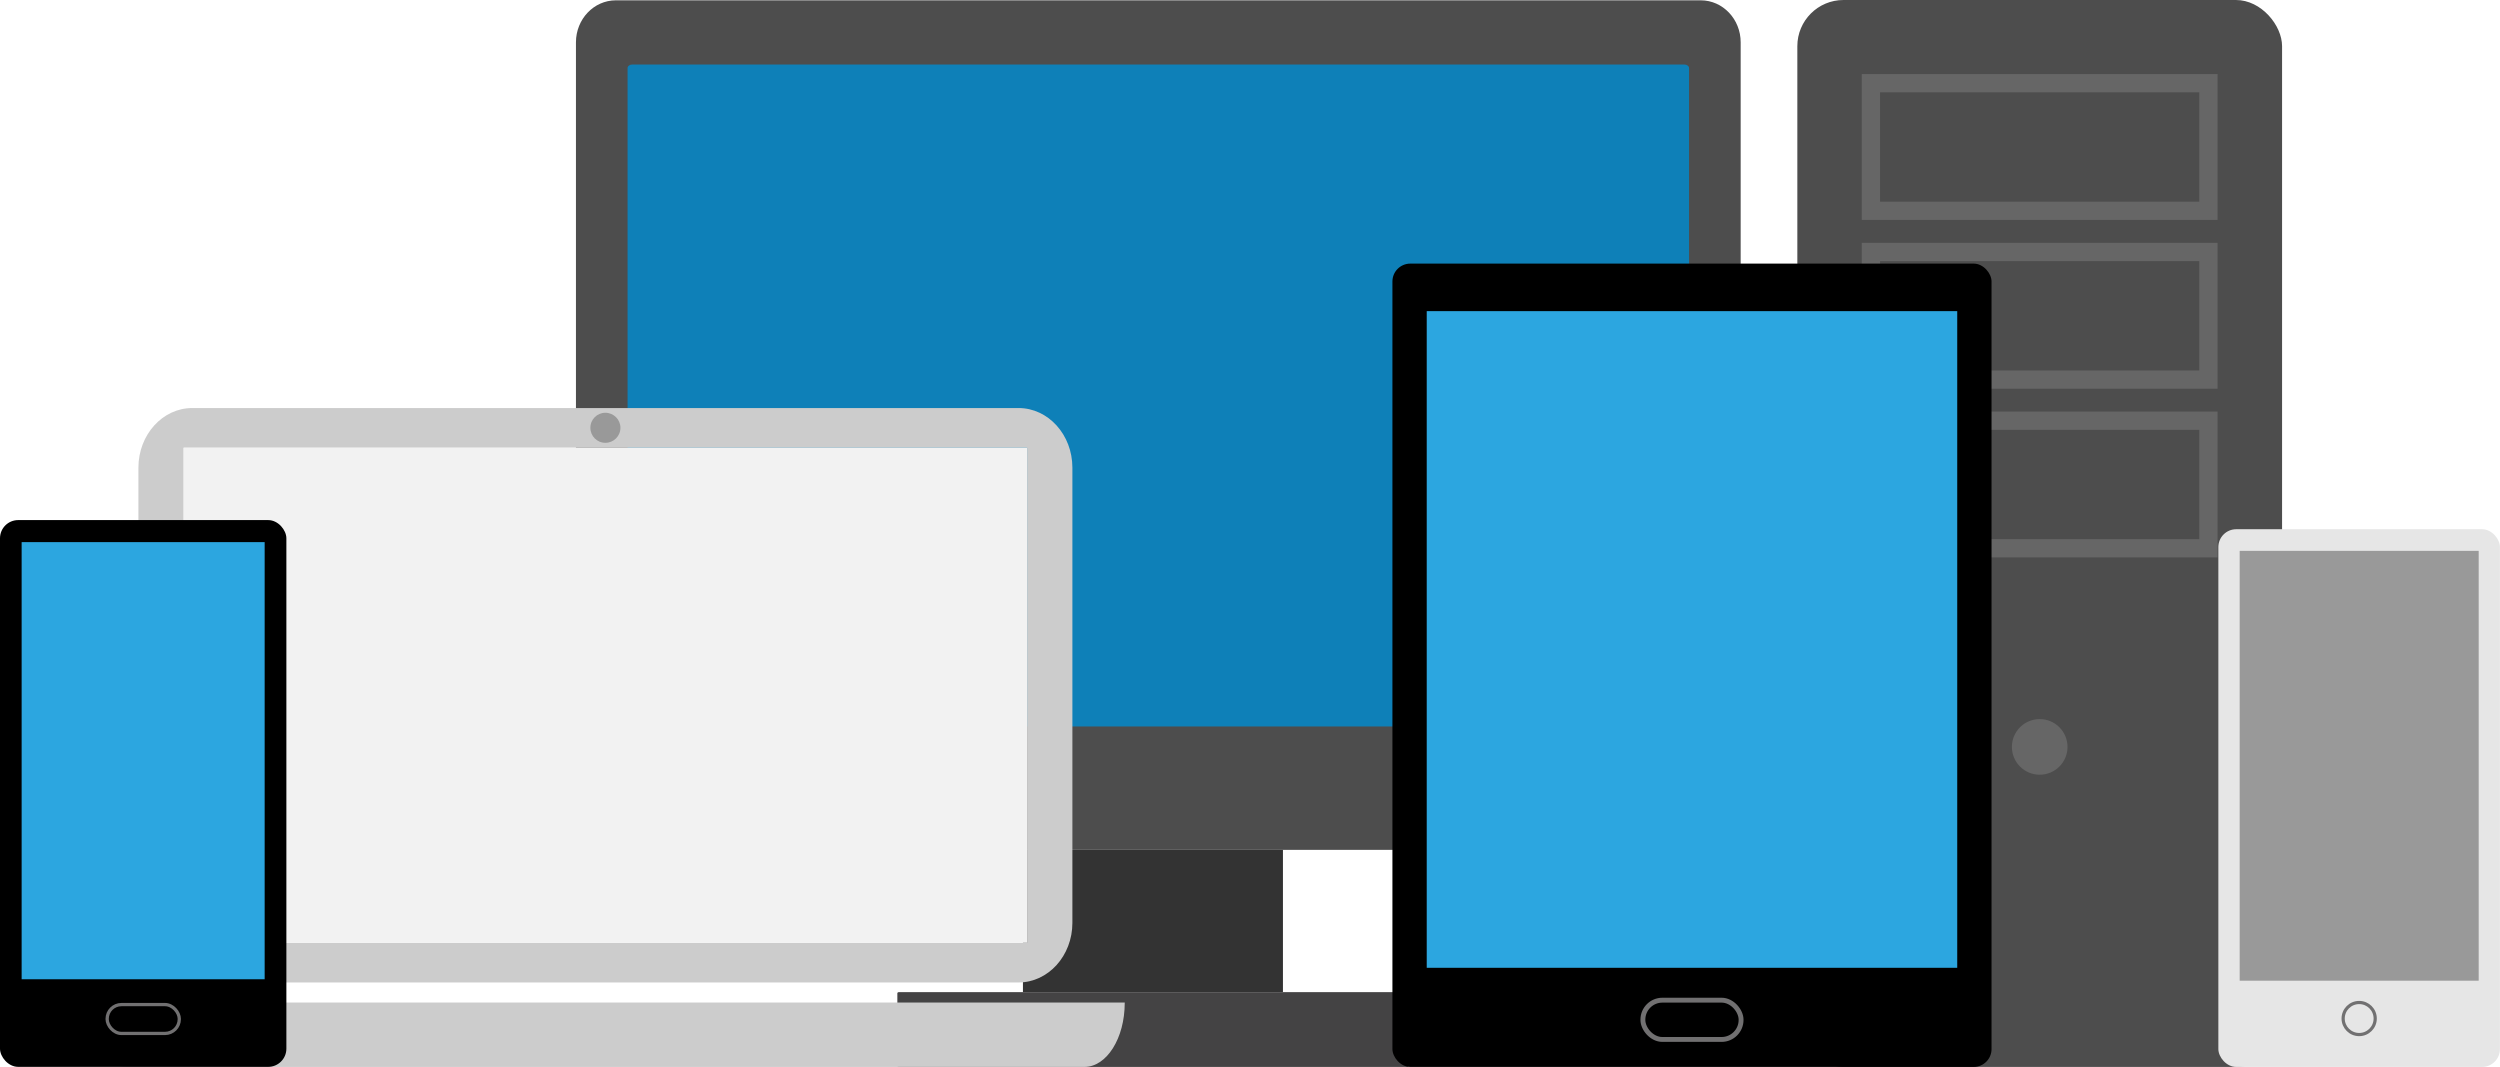 <?xml version="1.0" encoding="UTF-8"?><svg id="_レイヤー_2" xmlns="http://www.w3.org/2000/svg" viewBox="0 0 311.92 133.12"><defs><style>.cls-1{fill:#2ca6e0;}.cls-2{fill:#4d4d4d;}.cls-3{stroke:#666;stroke-width:2.28px;}.cls-3,.cls-4,.cls-5,.cls-6{fill:none;stroke-miterlimit:10;}.cls-7{fill:#333;}.cls-4{stroke-width:.41px;}.cls-4,.cls-5,.cls-6{stroke:#717071;}.cls-8{fill:#e6e6e6;}.cls-5{stroke-width:.61px;}.cls-9{fill:#999;}.cls-10{fill:#ccc;}.cls-6{stroke-width:.4px;}.cls-11{fill:#444344;}.cls-12{fill:#666;}.cls-13{fill:#f2f2f2;}.cls-14{fill:#0e80b8;}</style></defs><g><g><path class="cls-2" d="M212.2,.04H76.84c-2.75,0-4.98,2.35-4.98,5.24V100.8c0,2.89,2.23,5.24,4.98,5.24H212.2c2.75,0,4.98-2.35,4.98-5.24V5.28c0-2.89-2.23-5.24-4.98-5.24Z"/><path class="cls-14" d="M210.74,90.2c0,.24-.26,.44-.59,.44H78.88c-.32,0-.58-.2-.58-.44V8.49c0-.24,.26-.44,.58-.44H210.15c.32,0,.59,.2,.59,.44V90.2Z"/><rect class="cls-7" x="127.63" y="106.04" width="32.44" height="17.74"/><path class="cls-11" d="M175.57,123.79h-63.44c-.09,0-.17,.06-.17,.14v9.05c0,.08,.08,.14,.17,.14h63.44c.1,0,.17-.06,.17-.14v-9.05c0-.08-.08-.14-.17-.14Z"/></g><g><rect class="cls-2" x="224.25" width="60.48" height="133.12" rx="5.76" ry="5.76"/><circle class="cls-12" cx="254.49" cy="93.19" r="3.47"/><rect class="cls-3" x="233.43" y="10.38" width="42.11" height="15.92"/><rect class="cls-3" x="233.43" y="31.44" width="42.11" height="15.92"/><rect class="cls-3" x="233.43" y="52.49" width="42.11" height="15.92"/></g></g><g><rect x="173.73" y="32.89" width="74.75" height="100.23" rx="2.23" ry="2.23"/><rect class="cls-1" x="178.01" y="38.82" width="66.19" height="81.93"/><rect class="cls-5" x="204.98" y="124.79" width="12.25" height="4.9" rx="2.43" ry="2.43"/></g><g><g><path class="cls-10" d="M10.73,125.08s0,.03,0,.05c0,4.41,2.26,7.99,5.05,7.99h119.51c2.79,0,5.04-3.58,5.04-7.99v-.05H10.73Z"/><path class="cls-10" d="M127.08,50.91H23.99c-3.71,0-6.72,3.33-6.72,7.44v56.79c0,4.11,3.01,7.44,6.72,7.44H127.08c3.71,0,6.72-3.33,6.72-7.44V58.35c0-4.11-3.01-7.44-6.72-7.44Zm1.07,66.72H22.91V55.86h105.24v61.77Z"/><path class="cls-9" d="M77.41,53.37c0,1.04-.84,1.88-1.88,1.88s-1.87-.84-1.87-1.88,.84-1.87,1.87-1.87,1.88,.84,1.88,1.87Z"/></g><polygon class="cls-13" points="127.28 55.86 22.91 55.86 22.91 117.59 22.91 117.63 128.15 117.63 128.15 55.86 127.28 55.86"/></g><g><rect class="cls-8" x="276.78" y="66.03" width="35.13" height="67.09" rx="2.23" ry="2.23"/><rect class="cls-9" x="279.44" y="68.73" width="29.82" height="53.63"/><circle class="cls-6" cx="294.35" cy="127.08" r="2"/></g><g><rect y="64.89" width="35.73" height="68.22" rx="2.27" ry="2.27"/><rect class="cls-1" x="2.7" y="67.64" width="30.32" height="54.54"/><rect class="cls-4" x="13.37" y="125.34" width="9" height="3.6" rx="1.78" ry="1.78"/></g></svg>